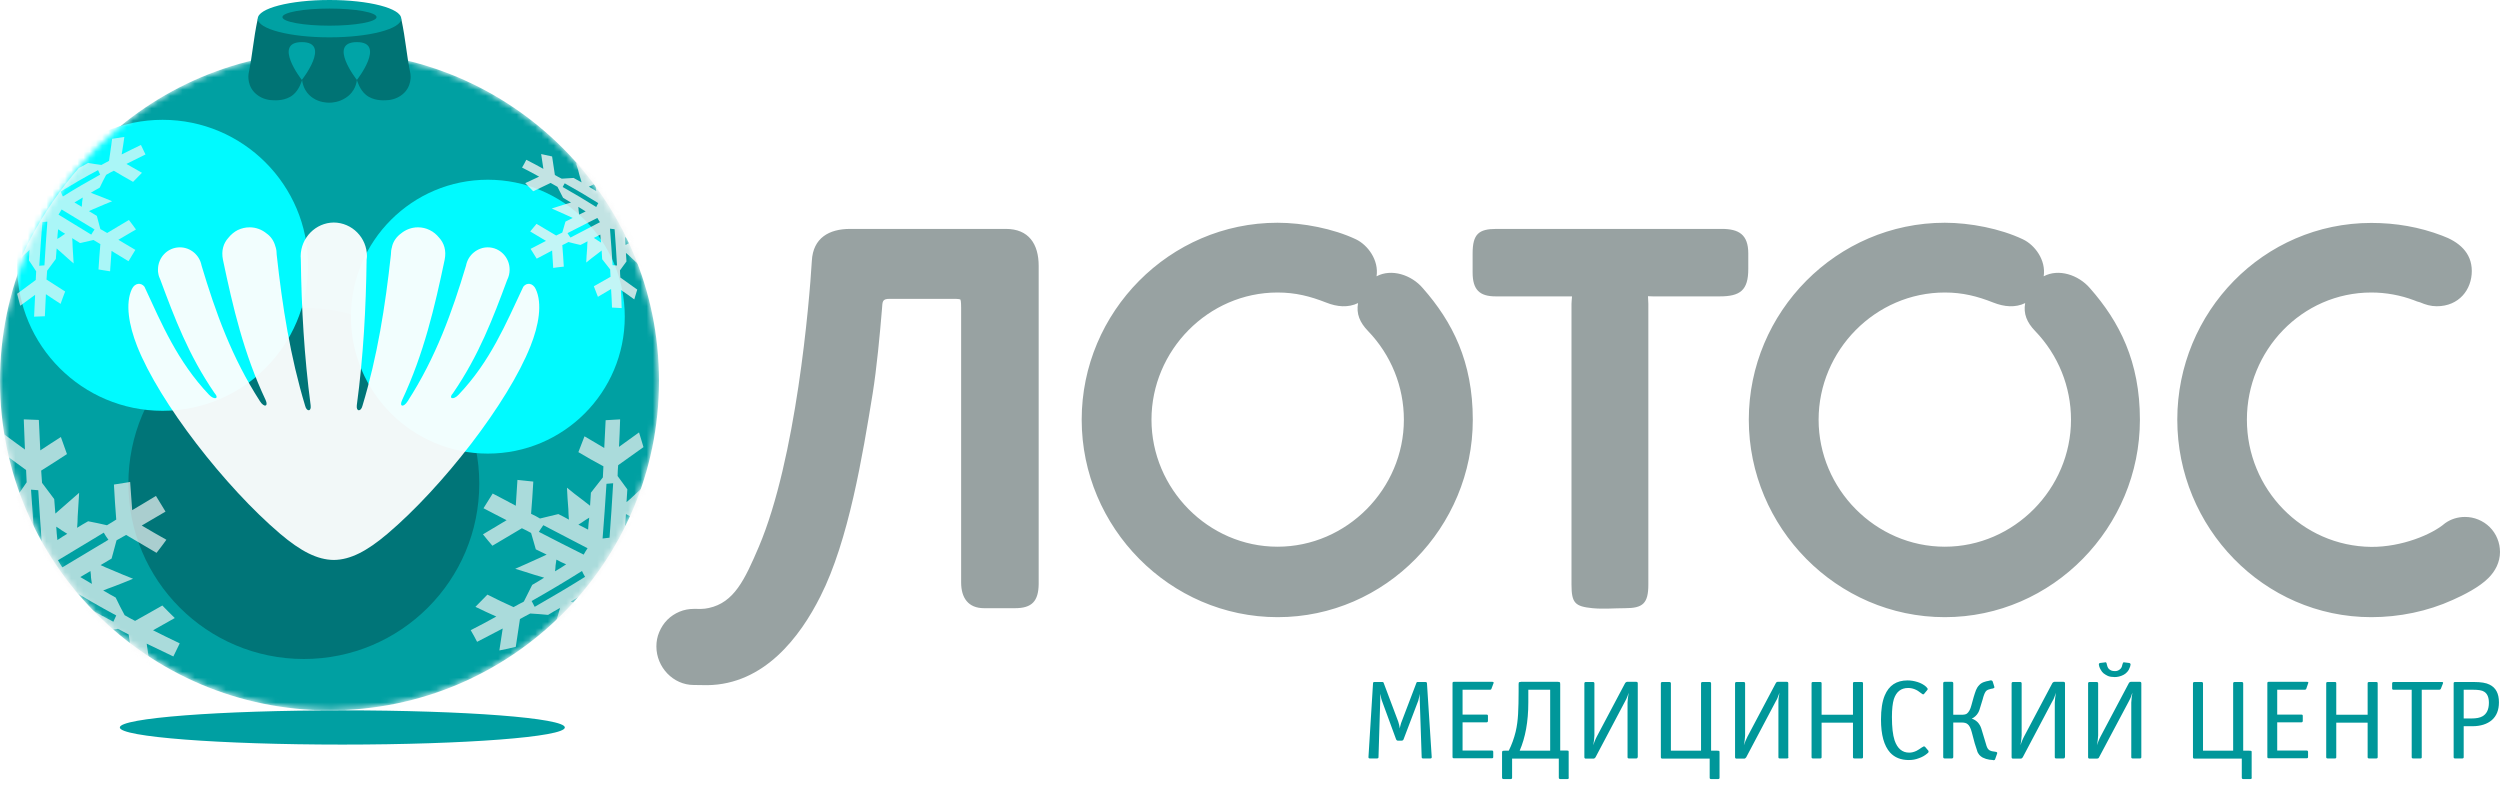 <svg width="404" height="129" viewBox="0 0 404 129" fill="none" xmlns="http://www.w3.org/2000/svg">
<g filter="url(#filter0_f_6869_4112)">
<ellipse cx="55.321" cy="117.559" rx="35.959" ry="2.766" fill="#009FA2"/>
</g>
<g filter="url(#filter1_f_6869_4112)">
<ellipse cx="53.248" cy="116.867" rx="18.671" ry="0.692" fill="#009FA2"/>
</g>
<mask id="mask0_6869_4112" style="mask-type:alpha" maskUnits="userSpaceOnUse" x="0" y="8" width="107" height="107">
<circle cx="53.247" cy="61.545" r="53.247" fill="#00A0A2"/>
</mask>
<g mask="url(#mask0_6869_4112)">
<circle cx="53.247" cy="61.545" r="53.247" fill="#00A0A2"/>
<g filter="url(#filter2_f_6869_4112)">
<circle cx="49.099" cy="78.142" r="28.352" fill="#007578"/>
</g>
<g filter="url(#filter3_f_6869_4112)">
<circle cx="26.277" cy="42.874" r="23.512" fill="#00FAFF"/>
</g>
<g filter="url(#filter4_f_6869_4112)">
<circle cx="78.834" cy="51.173" r="22.129" fill="#00FAFF"/>
</g>
<path fill-rule="evenodd" clip-rule="evenodd" d="M9.792 30.955C11.767 29.756 13.774 28.59 15.849 27.491C15.949 27.724 16.083 27.991 16.183 28.224C14.142 29.356 12.101 30.522 10.16 31.754C10.027 31.488 9.926 31.221 9.792 30.955ZM12.837 27.025C9.759 30.555 7.082 34.452 4.874 38.649V38.849L4.773 38.815C4.305 39.748 3.836 40.714 3.368 41.713L3.803 41.28C4.138 40.98 4.439 40.681 4.773 40.381C4.74 40.947 4.706 41.513 4.673 42.079C5.074 42.646 5.442 43.245 5.844 43.845C5.811 44.311 5.811 44.777 5.777 45.244C4.74 46.01 3.736 46.742 2.766 47.475C2.933 48.141 3.1 48.774 3.268 49.407C4.037 48.841 4.84 48.241 5.677 47.642C5.61 48.807 5.576 50.007 5.509 51.172C6.078 51.139 6.681 51.139 7.249 51.106C7.316 49.907 7.35 48.741 7.417 47.542C8.186 48.075 8.989 48.574 9.792 49.107C10.027 48.441 10.261 47.775 10.528 47.109C9.491 46.443 8.521 45.81 7.517 45.177C7.551 44.677 7.584 44.211 7.617 43.745C8.086 43.112 8.554 42.479 9.023 41.846C9.056 41.28 9.123 40.714 9.157 40.148C9.458 40.414 9.759 40.681 10.06 40.947C10.662 41.48 11.265 42.046 11.9 42.579C11.834 41.646 11.8 40.747 11.733 39.815C11.733 39.382 11.7 38.915 11.666 38.482C12.101 38.749 12.503 39.015 12.938 39.282C13.674 39.115 14.377 38.949 15.113 38.782C15.481 39.015 15.849 39.215 16.217 39.448C16.083 40.814 16.016 42.179 15.916 43.545C16.518 43.645 17.154 43.745 17.79 43.845C17.856 42.746 17.957 41.646 18.024 40.547C18.927 41.114 19.831 41.646 20.767 42.213C21.136 41.613 21.504 40.98 21.872 40.381C20.968 39.848 20.031 39.282 19.128 38.749C20.065 38.182 21.035 37.616 21.972 37.083C21.604 36.584 21.236 36.051 20.834 35.551C19.663 36.251 18.459 36.95 17.321 37.65C16.953 37.45 16.585 37.217 16.217 37.017C16.016 36.284 15.849 35.584 15.648 34.885C15.213 34.619 14.778 34.352 14.377 34.119C14.778 33.919 15.18 33.753 15.581 33.586C16.418 33.22 17.288 32.853 18.124 32.52C17.355 32.187 16.585 31.887 15.815 31.588C15.414 31.454 15.046 31.288 14.678 31.155C15.146 30.855 15.648 30.588 16.116 30.322C16.451 29.622 16.786 28.923 17.154 28.257C17.555 28.024 17.957 27.791 18.392 27.591C19.396 28.19 20.433 28.79 21.504 29.389C21.972 28.89 22.474 28.39 22.942 27.924C22.106 27.458 21.269 26.958 20.433 26.492C21.47 25.992 22.474 25.459 23.511 24.959C23.277 24.46 23.009 23.927 22.775 23.427C21.738 23.927 20.701 24.427 19.663 24.959C19.831 23.994 19.964 23.061 20.098 22.128C19.462 22.228 18.793 22.328 18.124 22.428C17.957 23.594 17.79 24.793 17.622 25.992C17.187 26.225 16.786 26.425 16.384 26.658C15.681 26.558 14.945 26.458 14.243 26.325C13.774 26.592 13.272 26.858 12.804 27.125L12.837 27.025ZM13.205 33.42C12.804 33.186 12.436 32.953 12.034 32.72C12.469 32.454 12.904 32.187 13.373 31.921C13.339 32.154 13.306 32.42 13.272 32.654C13.272 32.92 13.239 33.153 13.205 33.42ZM9.257 38.615C9.29 38.083 9.324 37.583 9.391 37.05C9.759 37.316 10.16 37.55 10.528 37.783C10.328 37.916 10.094 38.049 9.893 38.216C9.692 38.349 9.458 38.482 9.257 38.615ZM9.458 34.685C9.625 34.386 9.792 34.119 9.96 33.853C11.7 34.918 13.473 35.984 15.28 37.083C15.079 37.35 14.912 37.65 14.745 37.916C12.938 36.817 11.198 35.751 9.458 34.685ZM6.848 35.884C7.116 35.851 7.383 35.851 7.651 35.818C7.484 38.149 7.316 40.514 7.182 42.879C6.915 42.912 6.647 42.912 6.346 42.945C6.513 40.547 6.647 38.182 6.848 35.884Z" fill="#F2F4F4" fill-opacity="0.702"/>
<path fill-rule="evenodd" clip-rule="evenodd" d="M104.93 78.631L105.11 77.599C104.256 78.406 103.402 79.214 102.548 79.977C102.143 80.381 101.693 80.785 101.244 81.144C101.289 80.471 101.334 79.753 101.379 79.08C100.839 78.362 100.345 77.643 99.805 76.925C99.805 76.342 99.85 75.758 99.895 75.175C101.289 74.188 102.638 73.2 103.986 72.257C103.762 71.45 103.492 70.642 103.267 69.879C102.233 70.642 101.154 71.405 100.03 72.213C100.12 70.731 100.165 69.25 100.21 67.769C99.445 67.814 98.636 67.859 97.872 67.904C97.782 69.43 97.737 70.911 97.647 72.392C96.613 71.764 95.534 71.135 94.455 70.507C94.14 71.36 93.781 72.213 93.466 73.065C94.815 73.873 96.163 74.636 97.512 75.354C97.467 75.983 97.467 76.566 97.422 77.15C96.793 77.958 96.118 78.81 95.489 79.618C95.444 80.336 95.399 81.01 95.354 81.728C94.949 81.413 94.545 81.099 94.14 80.785C93.286 80.157 92.432 79.484 91.622 78.81C91.667 79.977 91.757 81.144 91.847 82.311C91.847 82.85 91.892 83.388 91.937 83.972C91.353 83.658 90.813 83.344 90.229 83.074C89.24 83.299 88.25 83.568 87.261 83.792C86.812 83.523 86.317 83.254 85.823 83.029C85.957 81.324 86.092 79.573 86.182 77.823C85.328 77.733 84.474 77.643 83.62 77.554C83.53 78.945 83.44 80.336 83.35 81.728C82.136 81.055 80.877 80.426 79.618 79.753C79.124 80.561 78.629 81.324 78.135 82.132C79.393 82.805 80.652 83.433 81.866 84.062C80.607 84.825 79.303 85.588 78.045 86.351C78.539 86.979 79.079 87.607 79.573 88.191C81.192 87.248 82.765 86.306 84.339 85.363C84.834 85.588 85.328 85.857 85.823 86.126C86.092 86.979 86.317 87.877 86.587 88.774C87.171 89.043 87.756 89.358 88.34 89.627C87.801 89.896 87.216 90.121 86.677 90.39C85.553 90.884 84.429 91.422 83.26 91.916C84.339 92.23 85.373 92.589 86.407 92.903C86.902 93.038 87.441 93.218 87.936 93.352C87.306 93.756 86.632 94.16 86.002 94.519C85.553 95.417 85.103 96.314 84.654 97.212C84.069 97.526 83.53 97.796 82.99 98.11C81.596 97.481 80.158 96.808 78.764 96.09C78.09 96.763 77.46 97.436 76.831 98.065C77.955 98.603 79.079 99.142 80.203 99.636C78.854 100.399 77.46 101.117 76.066 101.835C76.426 102.463 76.786 103.092 77.1 103.72C78.494 103.002 79.888 102.284 81.237 101.566C81.057 102.733 80.877 103.944 80.697 105.111C81.596 104.932 82.496 104.752 83.35 104.528C83.575 103.092 83.799 101.566 84.024 100.04C84.564 99.725 85.103 99.456 85.688 99.142C86.632 99.187 87.576 99.277 88.565 99.367C89.195 98.963 89.869 98.603 90.498 98.244C90.364 98.738 90.229 99.277 90.049 99.815C89.824 100.578 89.599 101.386 89.374 102.194C90.723 100.758 92.027 99.232 93.286 97.706L93.061 97.571C92.791 97.436 92.522 97.347 92.252 97.212C92.836 96.853 93.466 96.494 94.05 96.135L93.96 96.898C97.108 92.903 99.94 88.64 102.323 84.106C101.873 84.421 101.469 84.69 101.019 85.004C101.064 84.376 101.109 83.703 101.154 83.074C101.379 83.209 101.648 83.344 101.918 83.478L102.503 83.792C103.357 82.087 104.166 80.381 104.93 78.631ZM89.914 90.435C90.409 90.704 90.948 90.974 91.487 91.198C90.903 91.602 90.319 91.961 89.689 92.32C89.734 92.006 89.779 91.692 89.779 91.377C89.824 91.063 89.869 90.749 89.914 90.435ZM95.219 83.658C95.129 84.286 95.084 84.959 95.039 85.588C94.545 85.318 94.005 85.049 93.466 84.78C93.781 84.6 94.05 84.421 94.365 84.196C94.635 84.017 94.904 83.837 95.219 83.658ZM97.377 87.024C97.602 84.106 97.827 81.189 98.007 78.182C98.366 78.137 98.726 78.137 99.086 78.092C98.906 81.055 98.726 84.017 98.501 86.889C98.142 86.934 97.737 86.979 97.377 87.024ZM94.949 88.595C94.725 88.954 94.5 89.268 94.32 89.627C91.937 88.46 89.554 87.203 87.082 85.947C87.306 85.588 87.531 85.228 87.801 84.87C90.229 86.126 92.612 87.383 94.949 88.595ZM94.05 92.275C94.185 92.589 94.365 92.903 94.545 93.218C91.892 94.878 89.15 96.494 86.407 98.065C86.227 97.751 86.092 97.436 85.913 97.122C88.7 95.552 91.398 93.936 94.05 92.275Z" fill="#F2F4F4" fill-opacity="0.702"/>
<path fill-rule="evenodd" clip-rule="evenodd" d="M98.751 32.166L98.122 32.106L98.032 31.119C97.373 30.191 96.683 29.293 95.964 28.396C95.664 28.186 95.394 27.977 95.095 27.767C94.435 27.288 93.776 26.81 93.086 26.331C93.296 27.019 93.506 27.737 93.686 28.455C93.806 28.785 93.896 29.144 93.986 29.473C93.566 29.233 93.116 28.994 92.697 28.755C92.037 28.785 91.408 28.844 90.778 28.874C90.389 28.695 90.029 28.485 89.669 28.276C89.52 27.259 89.37 26.241 89.22 25.284C88.65 25.164 88.051 25.015 87.451 24.895C87.571 25.673 87.691 26.481 87.811 27.288C86.912 26.78 85.983 26.301 85.054 25.822C84.844 26.241 84.604 26.66 84.364 27.079C85.293 27.558 86.223 28.037 87.122 28.545C86.373 28.904 85.623 29.233 84.874 29.593C85.293 30.041 85.713 30.46 86.163 30.909C87.092 30.46 88.051 30.011 88.98 29.562C89.34 29.772 89.7 29.981 90.089 30.191C90.389 30.759 90.689 31.358 90.988 31.956C91.408 32.196 91.858 32.465 92.277 32.734C91.947 32.824 91.588 32.944 91.258 33.033C90.569 33.243 89.879 33.482 89.16 33.692C89.939 34.051 90.689 34.38 91.438 34.709C91.798 34.889 92.187 35.068 92.547 35.218C92.157 35.427 91.768 35.607 91.378 35.816C91.198 36.385 91.048 36.983 90.868 37.581C90.539 37.731 90.209 37.911 89.879 38.06C88.83 37.432 87.781 36.804 86.702 36.175C86.373 36.564 86.013 36.983 85.683 37.402C86.522 37.911 87.391 38.419 88.231 38.928C87.421 39.347 86.582 39.796 85.743 40.215C86.073 40.753 86.402 41.262 86.732 41.8C87.571 41.352 88.411 40.933 89.22 40.484C89.28 41.411 89.34 42.339 89.4 43.297C89.969 43.207 90.539 43.147 91.108 43.087C91.048 41.92 90.958 40.753 90.868 39.616C91.198 39.467 91.528 39.287 91.858 39.108C92.487 39.287 93.146 39.437 93.806 39.586C94.195 39.407 94.555 39.197 94.945 38.988C94.915 39.377 94.885 39.736 94.885 40.095C94.825 40.873 94.765 41.651 94.735 42.429C95.275 41.98 95.844 41.531 96.413 41.112C96.683 40.903 96.953 40.693 97.223 40.484C97.253 40.963 97.283 41.411 97.313 41.89C97.732 42.429 98.182 42.997 98.602 43.536C98.631 43.925 98.631 44.314 98.661 44.733C97.792 45.212 96.893 45.72 95.964 46.259C96.174 46.827 96.413 47.396 96.623 47.964C97.343 47.545 98.062 47.127 98.751 46.708C98.811 47.695 98.871 48.682 98.901 49.7C99.411 49.73 99.95 49.76 100.46 49.789C100.43 48.802 100.4 47.815 100.34 46.857C101.089 47.366 101.809 47.874 102.498 48.383C102.648 47.874 102.828 47.336 102.978 46.797C102.078 46.169 101.179 45.511 100.25 44.852C100.22 44.464 100.19 44.075 100.19 43.685C100.55 43.207 100.879 42.728 101.239 42.249C101.209 41.8 101.179 41.322 101.149 40.873C101.449 41.112 101.749 41.382 102.018 41.651C102.588 42.189 103.157 42.698 103.727 43.237C103.607 42.459 103.457 41.681 103.337 40.933L103.157 39.975C102.678 38.928 102.168 37.911 101.629 36.893C101.329 36.684 101.029 36.504 100.73 36.295L100.999 35.786C100.31 34.529 99.531 33.333 98.751 32.166ZM101.089 39.586C101.059 39.167 101.029 38.718 100.999 38.3C101.359 38.539 101.719 38.808 102.078 39.048C101.928 39.138 101.749 39.227 101.599 39.317C101.419 39.407 101.239 39.496 101.089 39.586ZM95.964 38.449C96.323 38.27 96.683 38.09 97.013 37.911C97.043 38.33 97.073 38.778 97.133 39.197C96.923 39.078 96.743 38.958 96.563 38.838C96.353 38.718 96.174 38.569 95.964 38.449ZM93.446 33.422C93.866 33.662 94.255 33.931 94.645 34.17C94.285 34.35 93.926 34.5 93.596 34.679C93.566 34.47 93.536 34.26 93.506 34.051C93.506 33.841 93.476 33.632 93.446 33.422ZM96.204 29.652C96.264 30.071 96.293 30.46 96.353 30.879C95.964 30.64 95.544 30.4 95.155 30.161C95.334 30.101 95.514 30.011 95.694 29.922C95.844 29.832 96.024 29.742 96.204 29.652ZM96.683 32.824C96.563 33.033 96.443 33.243 96.353 33.452C94.585 32.345 92.787 31.268 90.928 30.221C91.048 30.011 91.138 29.802 91.258 29.622C93.086 30.64 94.915 31.717 96.683 32.824ZM96.533 35.218C96.653 35.457 96.803 35.666 96.953 35.906C95.394 36.714 93.806 37.552 92.187 38.389C92.007 38.15 91.858 37.911 91.708 37.671C93.356 36.834 94.945 36.026 96.533 35.218ZM98.572 36.953C98.811 36.983 99.081 37.013 99.321 37.043C99.471 38.958 99.591 40.933 99.71 42.908C99.471 42.878 99.231 42.878 98.991 42.848C98.871 40.843 98.721 38.898 98.572 36.953Z" fill="#F2F4F4" fill-opacity="0.8"/>
<path fill-rule="evenodd" clip-rule="evenodd" d="M9.369 90.537C11.805 89.065 14.241 87.593 16.77 86.076C17.005 86.49 17.239 86.858 17.52 87.225C14.99 88.743 12.508 90.215 10.072 91.687C9.837 91.319 9.603 90.951 9.369 90.537ZM2.811 82.35C3.654 84.006 4.591 85.662 5.575 87.225C5.387 84.558 5.2 81.89 5.012 79.13C5.434 79.176 5.809 79.176 6.184 79.222C6.371 82.488 6.605 85.754 6.839 88.973L6.652 88.927C8.01 91.043 9.463 93.067 10.962 94.999C13.538 96.517 16.115 98.034 18.785 99.46C18.644 99.782 18.457 100.15 18.316 100.472C16.536 99.552 14.803 98.586 13.07 97.575C14.335 99.092 15.646 100.518 17.052 101.944L19.066 101.622C19.628 101.944 20.237 102.22 20.799 102.542C20.94 103.692 21.127 104.842 21.314 105.992C21.97 106.59 22.626 107.142 23.282 107.74L24.266 107.878C24.078 106.59 23.891 105.302 23.704 104.014C25.109 104.704 26.561 105.394 28.013 106.084C28.341 105.394 28.716 104.658 29.044 103.968C27.592 103.278 26.186 102.588 24.734 101.852C25.905 101.208 27.076 100.518 28.247 99.874C27.592 99.23 26.889 98.54 26.233 97.85C24.734 98.724 23.282 99.506 21.83 100.334C21.268 100.058 20.706 99.736 20.143 99.414C19.628 98.494 19.16 97.528 18.691 96.563C18.035 96.195 17.333 95.827 16.677 95.413C17.192 95.229 17.707 94.999 18.27 94.815C19.347 94.401 20.424 93.987 21.502 93.527C20.331 93.067 19.113 92.561 17.942 92.055C17.38 91.825 16.817 91.595 16.255 91.319C16.817 90.997 17.426 90.629 18.035 90.261C18.316 89.295 18.551 88.329 18.832 87.317C19.347 87.041 19.862 86.719 20.378 86.444C22.017 87.409 23.657 88.375 25.296 89.341C25.858 88.651 26.374 87.915 26.889 87.225C25.577 86.49 24.219 85.708 22.907 84.926C24.172 84.19 25.484 83.408 26.748 82.672C26.233 81.844 25.718 81.016 25.203 80.142C23.891 80.924 22.626 81.706 21.361 82.442C21.268 80.924 21.127 79.406 21.033 77.888C20.143 78.026 19.253 78.164 18.41 78.302C18.504 80.234 18.644 82.12 18.785 83.96C18.316 84.282 17.801 84.558 17.286 84.88C16.255 84.65 15.271 84.42 14.241 84.236C13.632 84.558 13.07 84.926 12.461 85.294C12.508 84.696 12.555 84.052 12.555 83.454C12.648 82.166 12.695 80.924 12.789 79.636C11.899 80.418 11.055 81.154 10.212 81.89C9.791 82.258 9.369 82.626 8.947 82.994C8.901 82.212 8.807 81.43 8.76 80.648C8.104 79.774 7.448 78.9 6.793 78.026C6.746 77.382 6.699 76.738 6.652 76.049C8.057 75.175 9.416 74.301 10.821 73.381C10.493 72.461 10.165 71.541 9.837 70.621C8.713 71.357 7.589 72.047 6.511 72.783C6.418 71.127 6.371 69.517 6.277 67.861C5.481 67.815 4.638 67.815 3.841 67.769C3.888 69.379 3.982 71.035 4.029 72.645C2.904 71.817 1.78 71.035 0.703 70.207C0.468 71.081 0.234 72.001 0 72.875C1.359 73.887 2.764 74.899 4.216 75.957C4.263 76.6 4.263 77.244 4.31 77.934C3.748 78.716 3.232 79.544 2.67 80.326L2.811 82.35ZM10.868 86.26C10.587 86.076 10.259 85.892 9.978 85.708C9.697 85.478 9.369 85.294 9.088 85.11C9.135 85.846 9.182 86.535 9.275 87.272C9.791 86.903 10.353 86.582 10.868 86.26ZM14.85 94.355C14.194 93.987 13.585 93.619 12.976 93.251C13.538 92.929 14.053 92.607 14.616 92.285C14.662 92.653 14.709 92.975 14.709 93.343C14.756 93.665 14.803 94.033 14.85 94.355Z" fill="#F2F4F4" fill-opacity="0.7"/>
</g>
<path fill-rule="evenodd" clip-rule="evenodd" d="M53.942 35.959C56.906 35.985 59.297 38.418 59.297 41.394C59.297 41.575 59.271 41.757 59.245 41.938C59.141 49.805 58.725 57.569 57.66 65.489C57.529 66.55 58.335 66.55 58.569 65.593C60.987 57.595 62.261 49.495 63.17 41.161C63.17 40.721 63.222 40.307 63.352 39.893V39.841C63.56 38.987 64.08 38.263 64.782 37.745C65.562 37.098 66.524 36.736 67.538 36.736C68.213 36.736 68.863 36.891 69.435 37.176C70.033 37.46 70.553 37.9 70.969 38.418C71.749 39.272 72.165 40.462 71.853 41.989C70.241 49.65 68.499 57.13 64.99 64.635C64.47 65.722 65.198 65.903 65.874 64.842C70.475 57.699 73.075 50.375 75.31 42.921C75.466 42.093 75.908 41.342 76.532 40.825C77.182 40.281 77.988 39.971 78.82 39.971C80.769 39.971 82.355 41.575 82.355 43.568V43.594C82.355 44.163 82.225 44.707 81.965 45.224C79.677 51.384 77.416 57.388 73.231 63.496C72.373 64.454 73.283 64.687 74.114 63.781C79.236 58.398 81.705 52.393 84.564 46.337C85.11 45.613 86.098 45.716 86.566 46.7C87.684 49.055 87.06 52.6 85.734 55.913C82.121 65.075 71.489 78.74 62.599 86.271C59.297 89.066 56.62 90.464 53.942 90.49C51.265 90.464 48.587 89.066 45.286 86.271C36.421 78.74 25.763 65.075 22.15 55.913C20.85 52.6 20.201 49.055 21.318 46.7C21.786 45.716 22.8 45.613 23.346 46.337C26.153 52.393 28.675 58.398 33.77 63.781C34.628 64.687 35.512 64.454 34.654 63.496C30.468 57.388 28.207 51.384 25.919 45.224C25.763 44.888 25.633 44.552 25.581 44.189C25.529 44.008 25.529 43.801 25.529 43.594V43.568C25.529 41.575 27.115 39.971 29.065 39.971C30.806 39.971 32.262 41.239 32.574 42.921C34.81 50.375 37.409 57.699 42.01 64.842C42.686 65.903 43.414 65.696 42.92 64.635C39.385 57.13 37.643 49.65 36.032 41.989C35.72 40.462 36.136 39.272 36.915 38.418C37.331 37.9 37.851 37.46 38.423 37.176C39.021 36.891 39.671 36.736 40.347 36.736C41.361 36.736 42.322 37.098 43.102 37.745C43.752 38.211 44.272 38.91 44.506 39.841L44.532 39.893C44.662 40.307 44.714 40.721 44.714 41.161C45.624 49.495 46.898 57.595 49.315 65.593C49.549 66.55 50.355 66.55 50.199 65.489C49.159 57.569 48.717 49.805 48.613 41.938C48.613 41.757 48.587 41.575 48.587 41.394C48.613 38.418 51.005 35.985 53.942 35.959Z" fill="#FEFEFE" fill-opacity="0.95"/>
<g clip-path="url(#clip0_6869_4112)">
<path d="M66.328 11.938C65.621 8.444 65.59 6.548 64.841 3.018C58.311 1.707 51.054 1.052 41.655 3.018C40.906 6.548 40.874 8.444 40.167 11.938C40.126 12.156 39.918 14.012 41.457 15.25C42.455 16.087 43.661 16.196 44.077 16.196C44.493 16.233 46.198 16.305 47.363 15.323C48.402 14.486 48.818 12.921 48.818 12.921C48.86 13.175 48.985 14.777 50.565 15.832C51.647 16.56 52.811 16.596 53.227 16.596C53.643 16.596 54.807 16.524 55.889 15.796C57.469 14.777 57.636 13.212 57.677 12.921C57.677 12.921 58.093 14.486 59.133 15.323C60.298 16.305 62.003 16.233 62.419 16.196C62.835 16.196 64.041 16.087 65.039 15.25C66.578 14.012 66.37 12.156 66.328 11.938Z" fill="#007374"/>
<path d="M53.247 6.035C59.65 6.035 64.841 4.684 64.841 3.018C64.841 1.351 59.65 0 53.247 0C46.845 0 41.654 1.351 41.654 3.018C41.654 4.684 46.845 6.035 53.247 6.035Z" fill="#00A1A3"/>
<path d="M48.776 12.92C48.776 12.92 43.993 6.806 48.776 6.806C53.601 6.806 48.776 12.92 48.776 12.92Z" fill="#00A4A7"/>
<path d="M57.676 12.92C57.676 12.92 52.852 6.806 57.676 6.806C62.459 6.806 57.676 12.92 57.676 12.92Z" fill="#00A4A7"/>
<ellipse cx="53.247" cy="2.766" rx="7.607" ry="1.383" fill="#007374"/>
</g>
<path fill-rule="evenodd" clip-rule="evenodd" d="M231.367 122.366C231.367 122.508 231.281 122.565 231.139 122.565H229.971C229.829 122.565 229.743 122.508 229.743 122.366L229.43 113.057V112.602C229.43 112.431 229.459 112.289 229.459 112.118L229.202 113.2L226.81 119.491C226.753 119.605 226.667 119.69 226.496 119.69H225.898C225.756 119.69 225.67 119.605 225.613 119.491L223.306 113.2C223.249 113.029 223.192 112.83 223.164 112.659C223.135 112.459 223.107 112.289 223.078 112.118C223.078 112.26 223.05 112.403 223.05 112.545V113.057L222.765 122.366C222.765 122.508 222.68 122.565 222.509 122.565H221.369C221.227 122.565 221.142 122.508 221.142 122.366L221.882 110.41C221.882 110.268 221.968 110.211 222.11 110.211H223.392C223.506 110.211 223.591 110.268 223.62 110.41L225.955 116.616C225.984 116.73 226.041 116.9 226.098 117.128C226.155 117.356 226.183 117.555 226.183 117.726C226.24 117.498 226.297 117.299 226.354 117.071C226.382 116.929 226.439 116.787 226.496 116.644L228.86 110.438C228.889 110.296 228.974 110.211 229.06 110.211H230.341C230.512 110.211 230.598 110.296 230.598 110.438L231.367 122.366ZM241.364 110.381L241.022 111.292C240.994 111.406 240.909 111.463 240.766 111.463H236.351V115.477H240.225C240.367 115.477 240.453 115.534 240.453 115.676V116.502C240.453 116.644 240.367 116.73 240.225 116.73H236.351V121.284H241.079C241.25 121.284 241.307 121.37 241.307 121.512V122.338C241.307 122.48 241.25 122.537 241.079 122.537H234.956C234.813 122.537 234.728 122.48 234.728 122.338V110.381C234.728 110.239 234.813 110.182 234.956 110.182H241.165C241.336 110.211 241.421 110.267 241.364 110.381ZM253.526 125.668C253.526 125.811 253.441 125.896 253.298 125.896H252.131C251.988 125.896 251.903 125.811 251.903 125.668V122.594H244.355V125.668C244.355 125.811 244.298 125.896 244.127 125.896H242.988C242.817 125.896 242.731 125.811 242.731 125.668V121.626C242.731 121.512 242.76 121.427 242.788 121.37C242.817 121.341 242.931 121.313 243.13 121.313H243.814C244.298 120.345 244.668 119.32 244.925 118.267C245.152 117.327 245.266 116.36 245.323 115.392C245.38 114.338 245.409 113.114 245.409 111.691V110.552C245.409 110.381 245.437 110.267 245.494 110.239C245.608 110.211 245.722 110.182 245.808 110.182H251.732C251.846 110.182 251.931 110.211 252.045 110.239C252.102 110.267 252.131 110.353 252.131 110.552V121.284H253.099C253.327 121.284 253.441 121.313 253.469 121.341C253.498 121.398 253.498 121.484 253.498 121.626V125.668H253.526ZM250.507 121.313V111.463H246.975V113.513C246.975 116.644 246.491 119.206 245.58 121.313H250.507ZM264.635 122.366C264.635 122.508 264.549 122.565 264.407 122.565H263.239C263.097 122.565 263.011 122.508 263.011 122.366V113.541C263.011 113.342 263.04 113.086 263.068 112.83C263.096 112.545 263.153 112.26 263.21 111.947C263.125 112.175 263.04 112.403 262.954 112.63C262.869 112.858 262.755 113.086 262.641 113.285L257.827 122.395C257.742 122.508 257.628 122.594 257.514 122.594H256.261C256.118 122.594 256.033 122.508 256.033 122.366V110.438C256.033 110.296 256.118 110.211 256.261 110.211H257.428C257.571 110.211 257.656 110.296 257.656 110.438V118.836C257.656 119.035 257.628 119.263 257.599 119.548C257.571 119.833 257.514 120.117 257.457 120.43C257.542 120.203 257.628 119.975 257.713 119.747C257.827 119.491 257.913 119.263 258.027 119.064L262.641 110.353C262.669 110.324 262.726 110.267 262.783 110.239C262.84 110.211 262.897 110.182 262.954 110.182H264.407C264.578 110.182 264.663 110.268 264.663 110.41V122.366H264.635ZM277.879 125.668C277.879 125.811 277.822 125.896 277.651 125.896H276.512C276.341 125.896 276.284 125.811 276.284 125.668V122.594H268.622C268.48 122.594 268.394 122.508 268.394 122.366V110.438C268.394 110.296 268.48 110.211 268.622 110.211H269.761C269.932 110.211 270.018 110.296 270.018 110.438V121.313H274.888V110.438C274.888 110.296 274.974 110.211 275.116 110.211H276.284C276.426 110.211 276.512 110.296 276.512 110.438V121.313H277.48C277.708 121.313 277.822 121.341 277.85 121.37C277.85 121.427 277.879 121.512 277.879 121.654V125.668ZM289.016 122.366C289.016 122.508 288.93 122.565 288.759 122.565H287.62C287.449 122.565 287.392 122.508 287.392 122.366V113.541C287.392 113.342 287.392 113.086 287.421 112.83C287.478 112.545 287.506 112.26 287.563 111.947C287.478 112.175 287.392 112.403 287.307 112.63C287.221 112.858 287.136 113.086 286.993 113.285L282.18 122.395C282.094 122.508 281.98 122.594 281.867 122.594H280.613C280.471 122.594 280.385 122.508 280.385 122.366V110.438C280.385 110.296 280.471 110.211 280.613 110.211H281.781C281.924 110.211 282.009 110.296 282.009 110.438V118.836C282.009 119.035 281.98 119.263 281.952 119.548C281.924 119.833 281.867 120.117 281.81 120.43C281.895 120.203 281.98 119.975 282.066 119.747C282.18 119.491 282.294 119.263 282.379 119.064L286.993 110.353C287.022 110.324 287.05 110.267 287.107 110.239C287.164 110.211 287.221 110.182 287.278 110.182H288.759C288.902 110.182 288.987 110.268 288.987 110.41V122.366H289.016ZM301.064 122.366C301.064 122.508 300.978 122.565 300.836 122.565H299.668C299.526 122.565 299.44 122.508 299.44 122.366V116.787H294.37V122.366C294.37 122.508 294.285 122.565 294.143 122.565H292.975C292.832 122.565 292.747 122.508 292.747 122.366V110.41C292.747 110.268 292.832 110.211 292.975 110.211H294.143C294.285 110.211 294.37 110.268 294.37 110.41V115.505H299.44V110.41C299.44 110.268 299.526 110.211 299.668 110.211H300.836C300.978 110.211 301.064 110.268 301.064 110.41V122.366ZM311.659 121.455C311.659 121.512 311.631 121.569 311.602 121.626C311.545 121.683 311.46 121.74 311.403 121.797C311.033 122.11 310.577 122.366 310.064 122.537C309.552 122.736 309.039 122.822 308.469 122.822C307.188 122.822 306.191 122.423 305.45 121.626C304.453 120.516 303.969 118.751 303.969 116.274C303.969 114.651 304.168 113.37 304.567 112.403C305.251 110.751 306.476 109.954 308.27 109.954C308.783 109.954 309.324 110.04 309.865 110.211C310.406 110.381 310.89 110.638 311.261 110.979C311.318 111.036 311.375 111.093 311.432 111.178C311.488 111.235 311.517 111.292 311.517 111.378L311.46 111.492L310.919 112.146C310.862 112.146 310.833 112.175 310.833 112.203L310.805 112.232C310.748 112.232 310.634 112.146 310.435 112.004C309.751 111.435 309.067 111.178 308.355 111.178C307.216 111.178 306.447 111.776 306.048 112.972C305.849 113.627 305.735 114.595 305.735 115.876C305.735 117.527 305.877 118.751 306.162 119.633C306.618 120.971 307.415 121.626 308.526 121.626C308.897 121.626 309.267 121.541 309.694 121.341C309.979 121.199 310.264 121 310.549 120.8C310.634 120.743 310.719 120.715 310.805 120.658C310.862 120.63 310.89 120.601 310.919 120.601L311.09 120.687L311.574 121.256C311.631 121.284 311.659 121.37 311.659 121.455ZM322.739 121.768L322.426 122.651C322.397 122.793 322.283 122.85 322.169 122.85C322.056 122.822 321.913 122.793 321.799 122.793L321.486 122.765C321.116 122.708 320.745 122.594 320.404 122.423C320.204 122.309 320.005 122.167 319.862 121.996C319.691 121.797 319.549 121.541 319.492 121.284C319.407 120.971 319.264 120.601 319.122 120.146L318.638 118.324C318.467 117.669 318.239 117.214 317.954 117.014C317.755 116.843 317.441 116.758 316.986 116.758H315.647V122.338C315.647 122.48 315.561 122.565 315.419 122.565H314.251C314.109 122.565 314.023 122.48 314.023 122.338V110.41C314.023 110.268 314.109 110.182 314.251 110.182H315.419C315.561 110.182 315.647 110.268 315.647 110.41V115.505H316.986C317.384 115.505 317.698 115.449 317.869 115.306C318.153 115.078 318.41 114.651 318.581 113.968L318.951 112.63C319.065 112.26 319.179 111.89 319.321 111.52C319.435 111.235 319.606 110.951 319.834 110.723C320.033 110.495 320.261 110.353 320.546 110.239C320.831 110.125 321.116 110.068 321.429 110.011L321.628 109.954C321.828 109.926 321.97 109.983 322.027 110.154L322.283 110.979C322.34 111.122 322.255 111.207 322.027 111.264L321.714 111.321C321.571 111.349 321.4 111.406 321.258 111.463C321.116 111.52 320.973 111.634 320.888 111.748C320.774 111.919 320.688 112.089 320.631 112.26C320.546 112.488 320.46 112.744 320.404 113L320.09 114.025C319.948 114.566 319.805 114.965 319.663 115.192C319.435 115.591 319.065 115.933 318.638 116.132C319.008 116.246 319.321 116.445 319.606 116.73C319.862 117.014 320.062 117.356 320.176 117.726L320.916 120.174C320.973 120.43 321.059 120.63 321.116 120.772C321.173 120.914 321.258 121.028 321.343 121.114C321.457 121.227 321.543 121.284 321.657 121.313C321.799 121.37 321.942 121.427 322.084 121.427L322.454 121.484C322.711 121.512 322.796 121.626 322.739 121.768ZM333.676 122.366C333.676 122.508 333.591 122.565 333.449 122.565H332.281C332.138 122.565 332.053 122.508 332.053 122.366V113.541C332.053 113.342 332.081 113.086 332.11 112.83C332.138 112.545 332.195 112.26 332.252 111.947C332.167 112.175 332.081 112.403 331.996 112.63C331.91 112.886 331.825 113.086 331.683 113.285L326.869 122.395C326.784 122.508 326.67 122.594 326.556 122.594H325.303C325.16 122.594 325.075 122.508 325.075 122.366V110.438C325.075 110.296 325.16 110.211 325.303 110.211H326.47C326.613 110.211 326.698 110.296 326.698 110.438V118.836C326.698 119.035 326.67 119.263 326.641 119.548C326.613 119.833 326.556 120.117 326.499 120.43C326.584 120.203 326.67 119.975 326.755 119.747C326.869 119.491 326.955 119.263 327.068 119.064L331.683 110.353C331.711 110.324 331.768 110.267 331.825 110.239C331.882 110.211 331.939 110.182 331.996 110.182H333.449C333.619 110.182 333.705 110.268 333.705 110.41V122.366H333.676ZM344.3 107.392L344.243 107.677C344.186 107.876 344.073 108.076 343.987 108.275C343.731 108.702 343.332 109.015 342.876 109.186C342.506 109.328 342.136 109.413 341.737 109.413C341.31 109.413 340.939 109.357 340.655 109.243C340.398 109.129 340.17 108.986 339.943 108.816C339.772 108.673 339.601 108.474 339.487 108.246C339.373 108.076 339.287 107.876 339.231 107.677L339.174 107.392C339.174 107.25 339.231 107.165 339.373 107.136L340.085 107.051L340.227 107.022C340.341 107.022 340.398 107.079 340.427 107.193L340.484 107.449C340.569 107.819 340.712 108.076 340.939 108.218C341.167 108.389 341.424 108.446 341.737 108.446C341.993 108.474 342.278 108.389 342.506 108.218C342.734 108.076 342.905 107.819 342.962 107.449L343.047 107.193C343.076 107.051 343.161 106.994 343.389 107.051L344.073 107.136C344.215 107.165 344.3 107.25 344.3 107.392ZM346.038 122.366C346.038 122.508 345.952 122.565 345.81 122.565H344.642C344.5 122.565 344.414 122.508 344.414 122.366V113.541C344.414 113.342 344.443 113.086 344.471 112.83C344.5 112.545 344.528 112.26 344.614 111.947C344.5 112.175 344.414 112.403 344.357 112.63C344.243 112.886 344.158 113.086 344.044 113.285L339.202 122.395C339.174 122.452 339.145 122.508 339.088 122.537C339.031 122.565 338.946 122.594 338.889 122.594H337.664C337.522 122.594 337.436 122.508 337.436 122.366V110.438C337.436 110.296 337.522 110.211 337.664 110.211H338.803C338.974 110.211 339.06 110.296 339.06 110.438V118.836C339.06 119.035 339.031 119.263 339.003 119.548C338.974 119.833 338.917 120.117 338.86 120.43C338.946 120.203 339.031 119.975 339.117 119.747C339.231 119.491 339.316 119.263 339.43 119.064L344.044 110.353C344.073 110.324 344.13 110.267 344.158 110.239C344.215 110.211 344.272 110.182 344.357 110.182H345.81C345.952 110.182 346.038 110.268 346.038 110.41V122.366ZM363.896 125.668C363.896 125.811 363.811 125.896 363.64 125.896H362.501C362.358 125.896 362.273 125.811 362.273 125.668V122.594H354.611C354.469 122.594 354.383 122.508 354.383 122.366V110.438C354.383 110.296 354.469 110.211 354.611 110.211H355.779C355.921 110.211 356.007 110.296 356.007 110.438V121.313H360.877V110.438C360.877 110.296 360.963 110.211 361.105 110.211H362.273C362.415 110.211 362.501 110.296 362.501 110.438V121.313H363.469C363.697 121.313 363.811 121.341 363.84 121.37C363.868 121.427 363.868 121.512 363.868 121.654V125.668H363.896ZM373.011 110.381L372.698 111.292C372.669 111.406 372.555 111.463 372.413 111.463H367.998V115.477H371.9C372.042 115.477 372.128 115.534 372.128 115.676V116.502C372.128 116.644 372.042 116.73 371.9 116.73H367.998V121.284H372.755C372.897 121.284 372.982 121.37 372.982 121.512V122.338C372.982 122.48 372.897 122.537 372.755 122.537H366.631C366.488 122.537 366.403 122.48 366.403 122.338V110.381C366.403 110.239 366.488 110.182 366.631 110.182H372.84C373.011 110.211 373.068 110.267 373.011 110.381ZM384.233 122.366C384.233 122.508 384.148 122.565 384.005 122.565H382.866C382.695 122.565 382.61 122.508 382.61 122.366V116.787H377.54V122.366C377.54 122.508 377.483 122.565 377.312 122.565H376.172C376.002 122.565 375.916 122.508 375.916 122.366V110.41C375.916 110.268 376.002 110.211 376.172 110.211H377.312C377.483 110.211 377.54 110.268 377.54 110.41V115.505H382.61V110.41C382.61 110.268 382.695 110.211 382.866 110.211H384.005C384.148 110.211 384.233 110.268 384.233 110.41V122.366ZM394.772 110.467L394.458 111.264C394.401 111.406 394.316 111.463 394.145 111.463H391.354V122.366C391.354 122.508 391.297 122.565 391.126 122.565H389.987C389.816 122.565 389.73 122.508 389.73 122.366V111.463H386.796C386.654 111.463 386.569 111.406 386.569 111.264V110.438C386.569 110.296 386.654 110.211 386.796 110.211H394.572C394.715 110.211 394.8 110.239 394.8 110.296C394.8 110.353 394.8 110.41 394.772 110.467ZM403.829 113.484C403.829 114.765 403.43 115.705 402.69 116.36C401.921 117.014 400.867 117.356 399.557 117.356H398.133V122.366C398.133 122.508 398.047 122.565 397.905 122.565H396.737C396.595 122.565 396.509 122.508 396.509 122.366V110.41C396.509 110.268 396.595 110.211 396.737 110.211H399.813C400.924 110.211 401.778 110.353 402.32 110.638C403.316 111.122 403.829 112.061 403.829 113.484ZM402.206 113.57C402.206 112.687 401.949 112.089 401.437 111.776C401.095 111.549 400.497 111.463 399.642 111.463H398.133V116.103H399.414C400.183 116.103 400.753 115.989 401.152 115.762C401.835 115.392 402.206 114.651 402.206 113.57Z" fill="#00979A"/>
<path fill-rule="evenodd" clip-rule="evenodd" d="M214.306 48.892C211.686 47.867 209.35 47.269 206.445 47.269C195.251 47.269 186.08 56.635 186.08 67.823C186.08 78.982 195.251 88.348 206.445 88.348C217.667 88.348 226.867 78.982 226.867 67.823C226.867 62.499 224.816 57.375 221.057 53.475C219.746 52.109 219.148 50.714 219.462 48.977C217.895 49.746 216.072 49.603 214.306 48.892ZM206.445 35.996C210.546 35.996 215.445 36.935 219.12 38.672C221.028 39.583 222.851 42.031 222.452 44.65C224.845 43.369 228.092 44.394 229.943 46.586C234.7 51.995 238.004 58.428 238.004 67.823C238.004 85.216 223.905 99.734 206.473 99.734C189.042 99.734 174.801 85.245 174.801 67.823C174.801 50.401 189.014 35.996 206.445 35.996ZM322.113 48.892C319.521 47.867 317.157 47.269 314.28 47.269C303.058 47.269 293.887 56.635 293.887 67.823C293.887 78.982 303.058 88.348 314.28 88.348C325.474 88.348 334.674 78.982 334.674 67.823C334.674 62.499 332.623 57.375 328.863 53.475C327.553 52.109 326.955 50.714 327.268 48.977C325.702 49.746 323.907 49.603 322.113 48.892ZM314.28 35.996C318.353 35.996 323.252 36.935 326.898 38.672C328.835 39.583 330.658 42.031 330.259 44.65C332.651 43.369 335.87 44.394 337.75 46.586C342.506 51.995 345.81 58.428 345.81 67.823C345.81 85.216 331.712 99.734 314.28 99.734C296.82 99.734 282.607 85.245 282.607 67.823C282.607 50.401 296.82 35.996 314.28 35.996ZM164.034 98.283H159.021C156.458 98.283 155.319 96.603 155.319 94.126V49.746C155.319 49.518 155.319 48.636 155.205 48.408C154.977 48.266 154.009 48.294 153.752 48.294H143.755C142.558 48.294 142.615 48.721 142.53 49.917C142.188 54.044 141.676 59.539 141.02 63.609C139.397 73.573 137.147 87.351 132.59 96.347C129.286 102.951 123.475 110.609 114.304 110.723C113.563 110.723 112.851 110.694 112.111 110.694C108.778 110.694 106.072 107.819 106.072 104.46C106.072 103.663 106.215 102.894 106.528 102.154C106.841 101.414 107.269 100.731 107.838 100.162C108.408 99.592 109.063 99.165 109.803 98.852C110.544 98.539 111.342 98.397 112.111 98.397C112.965 98.397 113.677 98.454 114.532 98.254C118.633 97.372 120.342 93.699 122.621 88.376C128.659 74.171 130.795 48.892 131.194 42.145C131.393 38.444 133.985 36.992 137.375 36.992H162.553C166.228 36.992 167.851 39.412 167.851 42.971V94.354C167.823 97.144 166.769 98.283 164.034 98.283ZM383.208 36.025C387.139 36.025 390.984 36.679 394.63 38.074C397.307 39.042 399.443 40.779 399.443 43.796C399.443 46.785 397.392 49.49 393.775 49.49C392.807 49.49 391.952 49.233 391.098 48.863C390.756 48.778 390.414 48.664 390.101 48.522C387.908 47.696 385.544 47.269 383.208 47.269C371.986 47.269 363.099 56.635 363.099 67.823C363.099 79.01 371.986 88.262 383.208 88.376C388.107 88.404 393.006 86.383 395.114 84.561C396.054 83.878 397.193 83.537 398.332 83.537C399.101 83.537 399.813 83.679 400.497 83.964C401.181 84.248 401.807 84.647 402.348 85.188C402.861 85.7 403.288 86.326 403.573 87.038C403.858 87.721 404 88.461 404 89.202C404 90.853 403.231 92.305 402.149 93.386C400.696 94.867 398.161 96.148 396.367 96.945C392.294 98.795 387.708 99.734 383.208 99.734C365.777 99.734 351.849 85.216 351.849 67.823C351.849 50.401 365.777 36.025 383.208 36.025ZM266.315 47.867C266.344 48.294 266.372 48.778 266.372 49.091V94.468C266.372 97.543 265.461 98.283 262.613 98.283C260.847 98.283 259.109 98.454 257.343 98.283C254.552 97.998 253.954 97.486 253.954 94.468V49.091C253.954 48.778 254.011 48.322 254.039 47.895H241.706C239.086 47.895 237.975 46.814 237.975 44.024V40.949C237.975 37.818 238.972 36.992 241.82 36.992H278.25C280.984 36.992 282.522 37.903 282.522 40.949V43.455C282.522 46.899 281.24 47.895 277.908 47.895H267.113C266.857 47.895 266.6 47.867 266.315 47.867Z" fill="#98A2A2"/>
<defs>
<filter id="filter0_f_6869_4112" x="11.362" y="106.792" width="87.918" height="21.532" filterUnits="userSpaceOnUse" color-interpolation-filters="sRGB">
<feFlood flood-opacity="0" result="BackgroundImageFix"/>
<feBlend mode="normal" in="SourceGraphic" in2="BackgroundImageFix" result="shape"/>
<feGaussianBlur stdDeviation="4" result="effect1_foregroundBlur_6869_4112"/>
</filter>
<filter id="filter1_f_6869_4112" x="31.577" y="113.176" width="43.342" height="7.383" filterUnits="userSpaceOnUse" color-interpolation-filters="sRGB">
<feFlood flood-opacity="0" result="BackgroundImageFix"/>
<feBlend mode="normal" in="SourceGraphic" in2="BackgroundImageFix" result="shape"/>
<feGaussianBlur stdDeviation="1.5" result="effect1_foregroundBlur_6869_4112"/>
</filter>
<filter id="filter2_f_6869_4112" x="5.746" y="34.789" width="86.705" height="86.705" filterUnits="userSpaceOnUse" color-interpolation-filters="sRGB">
<feFlood flood-opacity="0" result="BackgroundImageFix"/>
<feBlend mode="normal" in="SourceGraphic" in2="BackgroundImageFix" result="shape"/>
<feGaussianBlur stdDeviation="7.5" result="effect1_foregroundBlur_6869_4112"/>
</filter>
<filter id="filter3_f_6869_4112" x="-12.234" y="4.363" width="77.023" height="77.023" filterUnits="userSpaceOnUse" color-interpolation-filters="sRGB">
<feFlood flood-opacity="0" result="BackgroundImageFix"/>
<feBlend mode="normal" in="SourceGraphic" in2="BackgroundImageFix" result="shape"/>
<feGaussianBlur stdDeviation="7.5" result="effect1_foregroundBlur_6869_4112"/>
</filter>
<filter id="filter4_f_6869_4112" x="41.705" y="14.044" width="74.258" height="74.257" filterUnits="userSpaceOnUse" color-interpolation-filters="sRGB">
<feFlood flood-opacity="0" result="BackgroundImageFix"/>
<feBlend mode="normal" in="SourceGraphic" in2="BackgroundImageFix" result="shape"/>
<feGaussianBlur stdDeviation="7.5" result="effect1_foregroundBlur_6869_4112"/>
</filter>
<clipPath id="clip0_6869_4112">
<rect width="26.278" height="16.596" fill="white" transform="translate(40.108)"/>
</clipPath>
</defs>
</svg>
